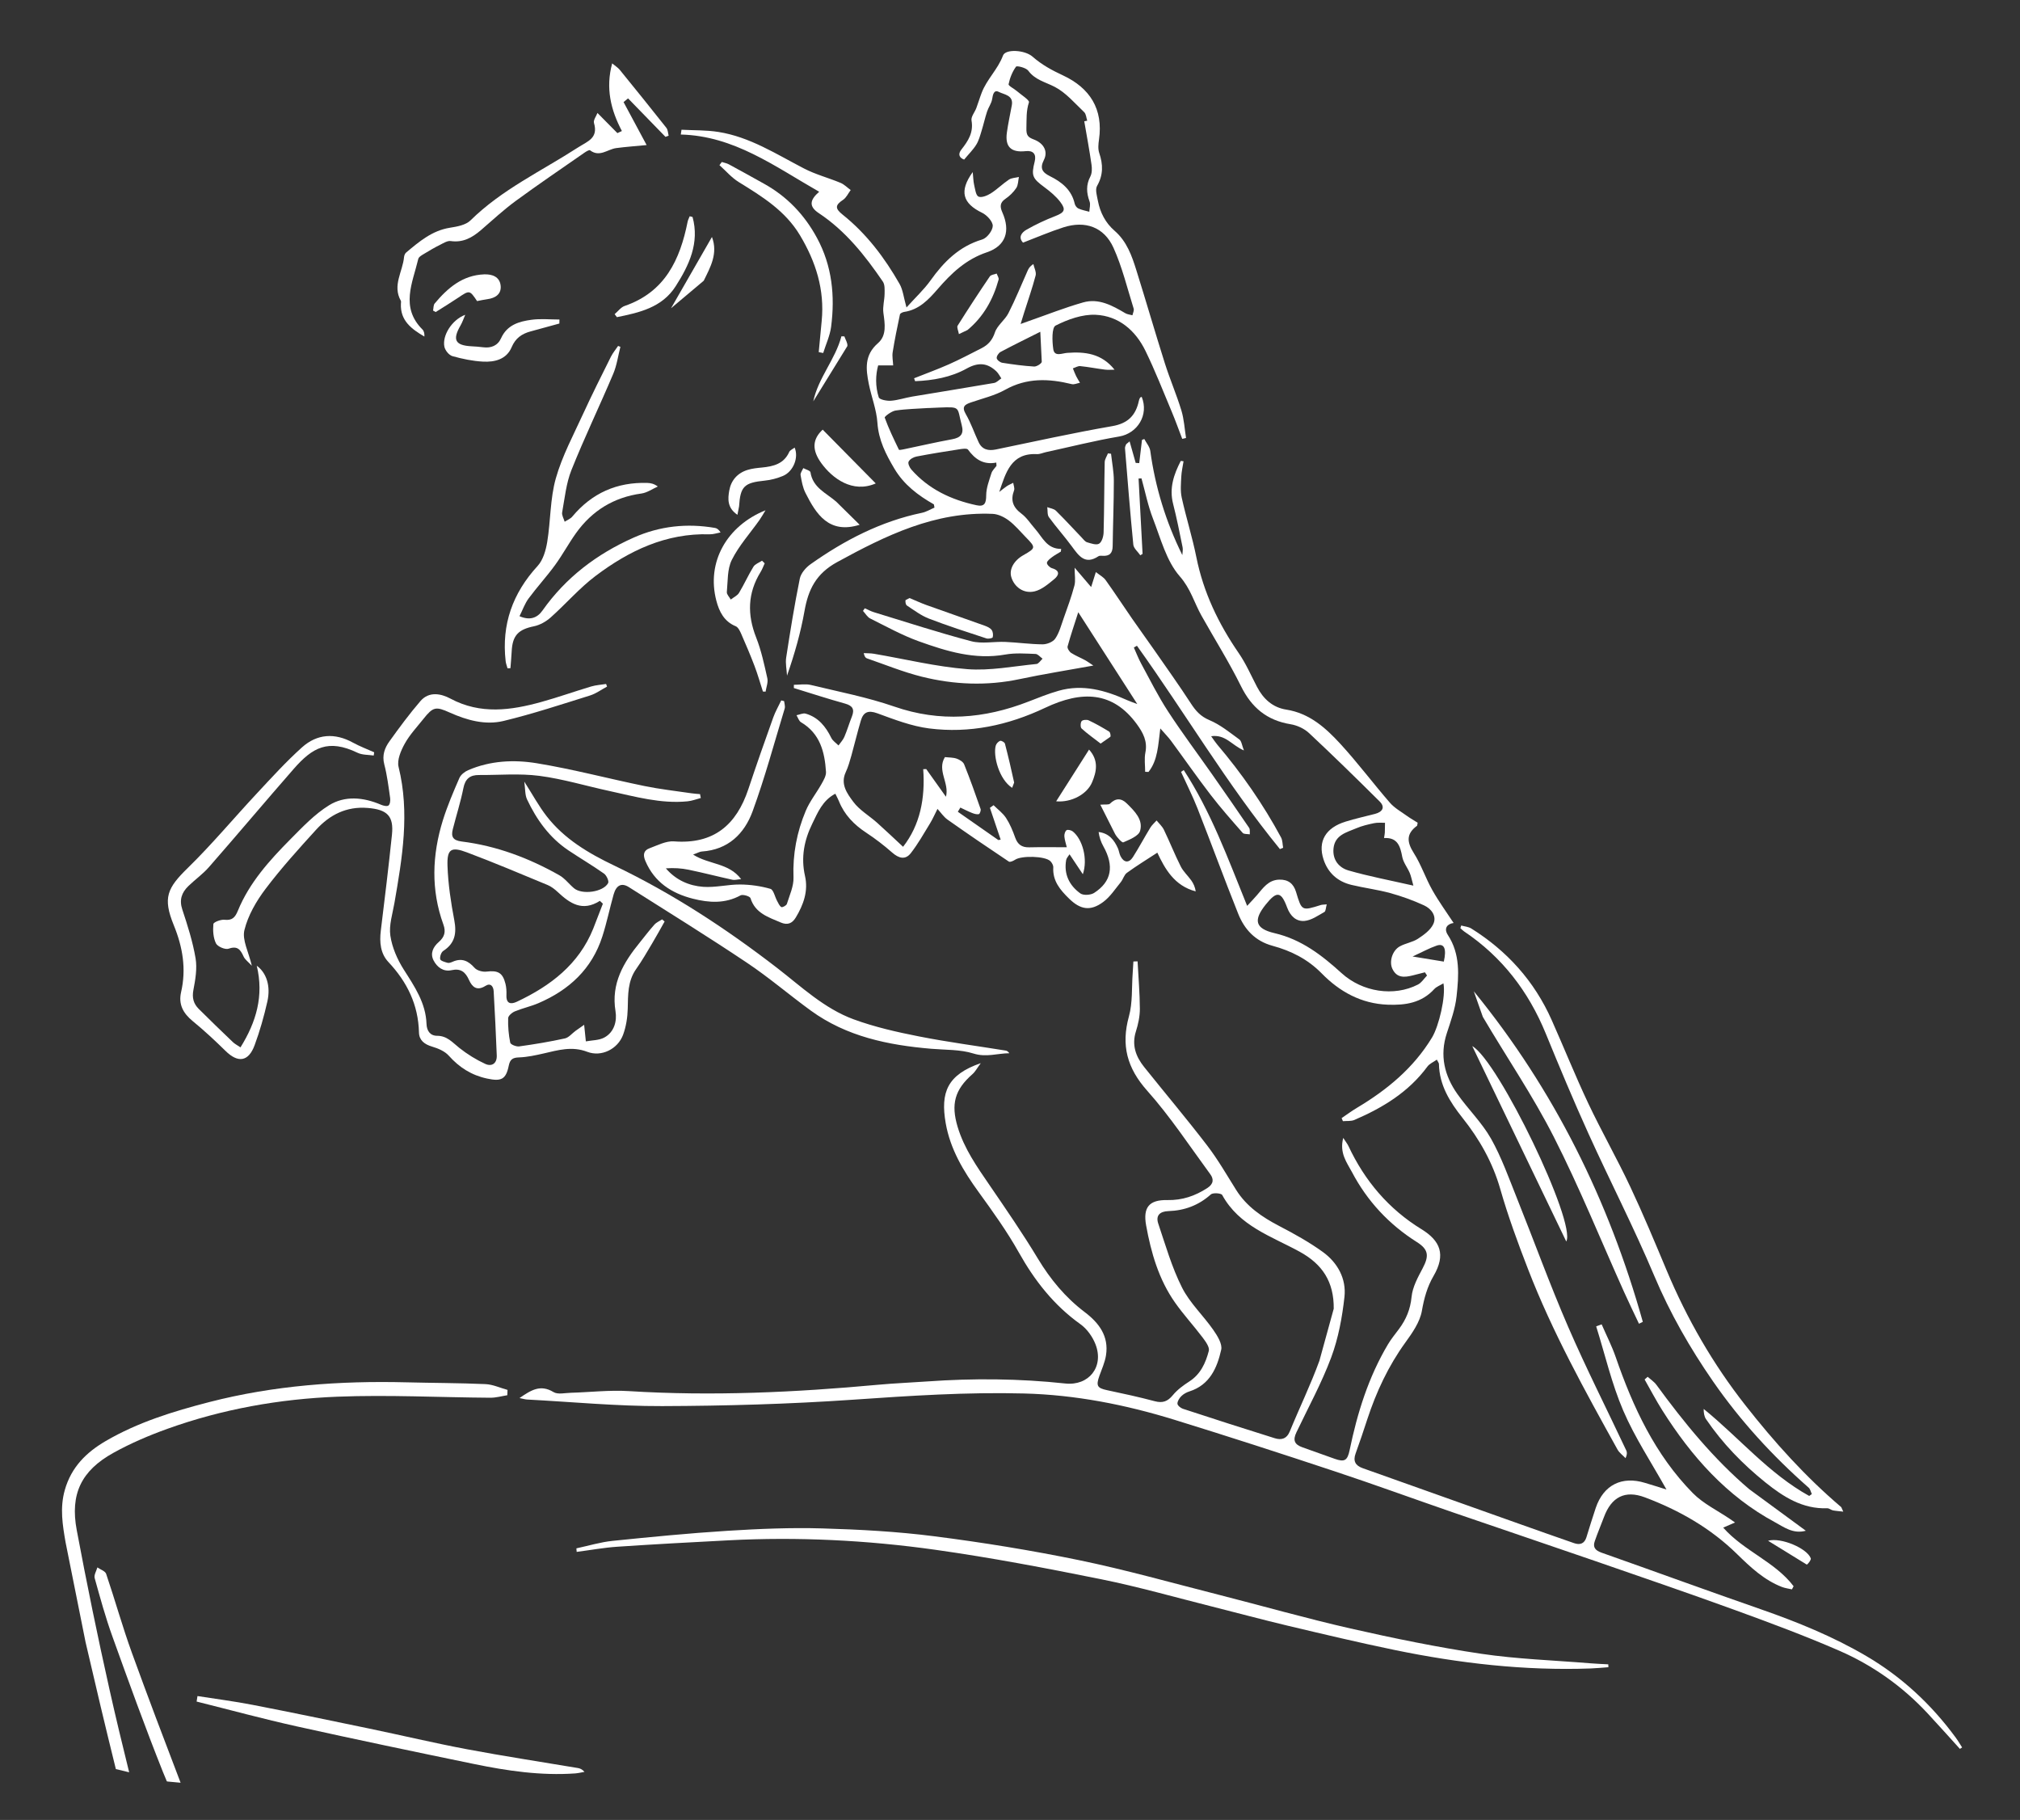 <?xml version="1.0" encoding="UTF-8"?> <svg xmlns="http://www.w3.org/2000/svg" viewBox="0 0 477.00 429.67" data-guides="{&quot;vertical&quot;:[],&quot;horizontal&quot;:[]}"><rect x="0" y="0" width="477.00" height="429.67" fill="#333333" stroke="none"/><path fill="rgb(255, 255, 255)" stroke="none" fill-opacity="1" stroke-width="0" stroke-opacity="1" id="tSvg76c88b0b5c" title="Path 35" d="M42.645 420.884C38.744 410.682 34.863 400.47 31.14 390.199C28.914 384.056 27.161 377.746 25.063 371.564C24.837 370.905 23.704 370.552 22.995 370.05C22.758 370.896 22.157 371.839 22.354 372.567C23.645 377.206 24.915 381.854 26.55 386.376C30.392 397.059 34.253 407.753 38.459 418.299C38.764 419.056 39.069 419.803 39.394 420.55C39.463 420.57 39.522 420.579 39.591 420.599C40.606 420.687 41.63 420.786 42.645 420.884"></path><path fill="rgb(255, 255, 255)" stroke="none" fill-opacity="1" stroke-width="0" stroke-opacity="1" id="tSvge87a19d003" title="Path 36" d="M20.207 387.703C22.522 397.708 24.886 407.694 27.358 417.66C28.402 417.916 29.456 418.161 30.5 418.417C28.895 411.94 27.328 405.443 25.871 398.937C23.064 386.415 20.483 373.844 18.119 361.234C16.523 352.732 19.193 347.209 26.757 343.012C30.815 340.761 35.149 338.903 39.522 337.331C52.494 332.672 66.008 330.274 79.719 329.743C91.735 329.271 103.801 329.91 115.837 329.989C117.157 329.989 118.477 329.606 119.796 329.399C119.816 328.976 119.826 328.564 119.846 328.141C118.112 327.669 116.398 326.853 114.645 326.775C108.42 326.5 102.195 326.51 95.97 326.352C80.25 325.959 64.678 327.08 49.392 331.021C40.901 333.213 32.529 335.788 24.915 340.24C20.384 342.894 16.839 346.363 15.302 351.779C14.091 356.045 14.79 360.084 15.489 364.143"></path><path fill="rgb(255, 255, 255)" stroke="none" fill-opacity="1" stroke-width="0" stroke-opacity="1" id="tSvgfeec5605a3" title="Path 37" d="M393.517 351.661C389.932 345.243 386.041 339.385 383.313 333.036C380.575 326.667 379.009 319.797 376.92 313.143C377.354 312.985 377.777 312.828 378.211 312.661C379.324 315.236 380.614 317.742 381.53 320.386C385.618 332.22 390.838 343.454 399.742 352.506C402.204 355.003 405.573 356.615 408.538 358.63C408.843 358.836 409.148 359.052 409.71 359.445C408.725 359.868 408.016 360.182 406.912 360.654C411.837 366.217 419.165 368.714 423.539 374.493C423.411 374.738 423.273 374.984 423.145 375.23C422.366 375.053 421.559 374.955 420.82 374.68C416.585 373.048 413.344 369.991 410.202 366.915C403.948 360.782 396.531 356.556 388.425 353.509C383.717 351.74 380.516 353.43 378.762 358.148C378.053 360.055 377.245 361.922 376.586 363.848C376.083 365.283 376.704 366.04 378.171 366.561C390.74 370.994 403.258 375.574 415.846 379.948C424.425 382.936 432.797 386.346 440.657 390.946C449.079 395.88 456.062 402.387 461.814 410.22C462.366 410.967 462.829 411.773 463.331 412.549C463.154 412.667 462.986 412.775 462.809 412.893C460.268 410.092 457.756 407.271 455.175 404.5C449.256 398.14 442.243 393.167 434.324 389.717C426.267 386.209 418.013 383.142 409.749 380.135C398.688 376.115 387.558 372.301 376.438 368.458C365.308 364.615 354.148 360.861 343.008 357.027C333.73 353.833 324.501 350.452 315.183 347.366C302.595 343.189 289.988 339.1 277.311 335.188C265.768 331.63 253.968 329.301 241.843 328.986C228.3 328.632 214.826 329.527 201.322 330.461C186.37 331.493 171.359 331.915 156.368 331.964C145.731 332.004 135.093 330.972 124.455 330.411C123.993 330.382 123.529 330.235 122.673 330.067C125.381 328.21 127.597 326.765 130.7 328.652C131.724 329.271 133.409 328.858 134.788 328.819C139.348 328.691 143.938 328.141 148.479 328.426C168.168 329.645 187.779 328.731 207.389 326.922C211.22 326.568 215.072 326.421 218.913 326.146C229.807 325.369 240.681 325.458 251.545 326.627C257.12 327.227 260.744 322.696 258.696 317.389C258.006 315.59 256.676 313.732 255.12 312.622C248.846 308.14 244.315 302.341 240.572 295.667C237.785 290.704 234.426 286.025 231.077 281.406C227.472 276.442 224.389 271.292 223.316 265.169C222.055 257.916 223.661 253.748 231.599 250.996C230.723 252.185 230.299 253.011 229.649 253.581C225.434 257.267 224.518 260.687 226.143 266.073C227.689 271.184 230.683 275.44 233.648 279.765C237.558 285.485 241.508 291.205 245.083 297.142C248.048 302.056 251.594 306.331 256.154 309.781C259.553 312.356 261.877 315.482 261.168 319.974C260.912 321.635 260.173 323.237 259.602 324.839C258.774 327.188 259.109 327.719 261.444 328.21C265.206 329.006 268.969 329.822 272.692 330.814C274.553 331.306 275.735 330.864 276.947 329.389C278.001 328.112 279.409 327.07 280.818 326.166C283.517 324.445 284.709 321.752 285.447 318.922C285.674 318.047 284.679 316.7 283.98 315.767C281.872 312.976 279.478 310.381 277.469 307.521C273.628 302.056 271.815 295.766 270.643 289.298C269.875 285.023 271.372 283.234 275.676 283.323C279.183 283.391 282.187 282.359 285.083 280.492C286.619 279.499 286.629 278.359 285.792 277.219C280.916 270.575 276.356 263.626 270.889 257.493C266.122 252.136 264.704 246.76 266.585 239.949C267.481 236.715 267.216 233.157 267.472 229.747C267.541 228.833 267.58 227.919 267.639 226.995C267.964 226.995 268.299 226.975 268.624 226.965C268.821 230.7 269.146 234.435 269.166 238.18C269.166 239.949 268.782 241.777 268.24 243.477C267.206 246.731 268.2 249.433 270.18 251.91C275.135 258.102 280.256 264.167 285.073 270.457C287.594 273.75 289.683 277.386 291.889 280.905C294.371 284.866 298.035 287.342 302.093 289.456C305.629 291.294 309.155 293.25 312.376 295.579C315.863 298.105 317.951 301.899 317.478 306.184C316.946 311.01 316.04 315.924 314.356 320.455C312.09 326.529 308.938 332.279 306.141 338.147C305.255 340.004 305.639 341.026 307.579 341.704C310.12 342.599 312.652 343.523 315.193 344.417C317.508 345.233 318.187 344.82 318.699 342.363C320.512 333.596 323.142 325.124 327.761 317.369C328.51 316.111 329.455 314.971 330.332 313.791C332.026 311.521 333.04 309.132 333.326 306.184C333.553 303.864 334.803 301.574 335.936 299.442C337.473 296.542 337.374 295.009 334.597 293.25C327.998 289.092 322.866 283.568 319.261 276.737C318.089 274.516 316.237 272.246 317.192 268.648C317.813 269.622 318.187 270.064 318.424 270.575C322.265 278.782 327.928 285.455 335.651 290.193C340.142 292.945 341.452 296.208 338.517 301.24C337.02 303.805 336.281 306.508 335.759 309.486C335.296 312.13 333.503 314.686 331.858 316.956C327.83 322.519 324.993 328.613 322.866 335.09C321.979 337.793 321.083 340.496 320.108 343.169C319.458 344.948 320.088 346.01 321.753 346.609C325.604 347.985 329.465 349.351 333.316 350.717C341.718 353.705 350.12 356.703 358.521 359.681C362.914 361.244 367.297 362.797 371.7 364.32C373.05 364.792 374.123 364.487 374.606 362.964C375.335 360.635 376.034 358.295 376.822 355.986C378.654 350.58 382.988 348.408 388.474 350.098C390.089 350.599 391.724 351.071 393.517 351.661ZM314.947 308.965C315.006 302.636 312.297 298.468 306.89 295.51C300.202 291.854 292.627 289.465 288.609 282.123C288.373 281.691 286.422 281.544 285.93 281.986C283.044 284.571 279.695 285.809 275.913 285.927C273.844 285.996 272.879 286.998 273.509 288.876C275.223 293.967 276.711 299.196 279.114 303.963C280.946 307.609 284.127 310.558 286.501 313.968C287.457 315.344 288.678 317.28 288.373 318.656C287.417 322.932 285.674 326.962 280.877 328.495C280.188 328.711 279.488 329.094 278.976 329.596C278.503 330.058 278.04 330.775 278.04 331.385C278.04 331.797 278.779 332.416 279.311 332.593C286.54 334.962 293.77 337.291 301.029 339.552C302.556 340.024 303.836 339.729 304.575 337.93C306.86 332.348 309.51 326.903 311.568 321.241"></path><path fill="rgb(255, 255, 255)" stroke="none" fill-opacity="1" stroke-width="0" stroke-opacity="1" id="tSvg1ffb40cecd" title="Path 38" d="M302.192 200.399C289.81 185.243 279.853 168.338 268.476 152.454C268.23 152.592 267.994 152.739 267.747 152.877C268.319 154.145 268.811 155.452 269.471 156.661C271.53 160.455 273.46 164.337 275.814 167.944C279.104 172.996 282.729 177.822 286.196 182.766C289.141 186.973 292.076 191.189 294.962 195.435C295.218 195.809 295.09 196.457 295.129 196.978C294.558 196.87 293.75 196.978 293.445 196.634C290.865 193.695 288.264 190.757 285.881 187.661C282.66 183.474 279.646 179.129 276.514 174.883C275.903 174.058 275.164 173.321 273.992 171.974C273.47 175.974 273.411 179.473 271.205 182.245C270.939 182.235 270.673 182.225 270.417 182.215C270.417 180.702 270.18 179.139 270.466 177.694C271.008 175.001 269.934 172.996 268.427 170.932C262.783 163.236 255.514 162.971 246.787 167.109C238.012 171.257 228.94 173.183 219.396 171.974C215.239 171.443 211.161 169.861 207.182 168.406C204.996 167.6 203.873 168.131 203.282 170.117C202.464 172.849 201.814 175.64 201.046 178.382C200.672 179.709 200.287 181.066 199.706 182.314C198.387 185.154 200.081 187.385 201.499 189.302C202.947 191.258 205.252 192.575 207.113 194.236C209.064 195.976 210.955 197.784 213.25 199.917C217.278 194.767 218.499 188.466 218.007 181.596C218.243 181.596 218.48 181.577 218.716 181.567C220.272 183.749 221.819 185.921 223.375 188.103C224.232 184.85 221.198 181.891 223.129 178.746C224.114 178.854 225.069 178.815 225.916 179.11C226.586 179.346 227.423 179.847 227.669 180.446C229.068 183.926 230.329 187.464 231.56 191.002C231.678 191.337 231.363 192.162 231.146 192.211C230.644 192.31 230.053 192.133 229.551 191.936C228.605 191.563 227.699 191.091 226.773 190.658C226.576 190.993 226.379 191.317 226.182 191.651C229.373 193.872 232.555 196.094 235.746 198.325C235.933 198.295 236.111 198.266 236.298 198.236C235.451 195.73 234.604 193.224 233.756 190.717C234.042 190.511 234.338 190.304 234.623 190.098C235.618 191.091 236.81 191.956 237.568 193.115C238.494 194.531 239.154 196.143 239.725 197.745C240.306 199.376 241.291 200.084 243.025 200.045C245.862 199.976 248.689 200.025 251.909 200.025C251.712 199.199 251.417 198.344 251.338 197.47C251.299 196.978 251.496 196.241 251.85 196.005C252.146 195.799 252.953 196.005 253.318 196.29C255.632 198.128 256.923 202.836 255.701 206.394C254.539 204.644 253.623 203.278 252.559 201.686C252.254 202.187 251.84 202.58 251.762 203.042C251.18 206.374 252.5 209.038 255.11 210.925C255.82 211.436 257.543 211.328 258.351 210.817C262.517 208.134 263.138 204.438 260.538 199.789C259.976 198.787 259.592 197.676 259.425 196.428C261.887 196.732 263.098 198.315 263.975 200.251C264.241 200.841 264.3 201.529 264.586 202.109C265.374 203.691 266.585 203.829 267.531 202.345C268.969 200.084 270.23 197.705 271.628 195.415C272.012 194.776 272.613 194.275 273.115 193.705C273.707 194.433 274.455 195.091 274.849 195.917C276.228 198.767 277.39 201.725 278.818 204.556C279.429 205.775 280.522 206.748 281.32 207.878C281.832 208.605 282.207 209.441 282.354 210.443C277.301 209.136 275.066 205.077 273.293 201.303C270.732 202.974 268.358 204.428 266.113 206.06C265.443 206.541 265.216 207.583 264.655 208.271C263.335 209.883 262.153 211.731 260.518 212.94C257.474 215.2 255.11 214.748 252.461 212.163C250.353 210.109 248.541 207.986 248.718 204.782C248.748 204.291 248.393 203.661 248.019 203.298C246.778 202.089 241.222 201.961 239.706 202.974C239.282 203.249 238.514 203.603 238.238 203.416C233.372 200.173 228.536 196.88 223.759 193.509C222.833 192.85 222.163 191.828 221.375 190.973C220.775 192.152 220.243 193.381 219.553 194.501C218.125 196.84 216.766 199.239 215.101 201.391C213.781 203.101 212.225 202.639 210.669 201.273C208.748 199.583 206.69 198 204.552 196.595C201.666 194.698 199.381 192.359 198.091 189.115C197.884 188.604 197.608 188.123 197.254 187.385C194.22 188.978 193.097 191.838 191.807 194.472C189.896 198.364 189.098 202.433 190.093 206.807C190.901 210.355 189.739 213.598 187.907 216.626C187.069 218.011 185.956 218.473 184.38 217.795C181.455 216.537 178.343 215.623 177.22 212.045C177.082 211.593 175.407 211.092 174.866 211.387C171.202 213.392 167.41 213.136 163.617 212.173C158.584 210.895 154.536 208.281 152.399 203.268C151.798 201.853 151.946 200.792 153.364 200.271C155.255 199.573 157.284 198.501 159.165 198.639C168.552 199.357 173.9 194.747 176.717 186.294C178.599 180.633 180.578 175.011 182.588 169.399C183.09 168.003 183.839 166.706 184.479 165.359C184.705 165.418 184.932 165.468 185.159 165.526C185.218 166.106 185.454 166.755 185.296 167.276C182.834 175.385 180.628 183.582 177.722 191.533C175.782 196.831 171.95 200.615 165.755 201.028C165.233 201.057 164.74 201.371 163.667 201.755C167.4 204.153 172.078 203.661 175.013 207.554C174.068 207.632 173.477 207.819 172.955 207.701C169.517 206.944 166.1 206.06 162.652 205.342C160.899 204.979 159.096 204.87 157.235 205.008C159.628 207.799 162.731 209.126 166.06 209.372C168.936 209.578 171.871 208.802 174.787 208.821C177.18 208.841 179.633 209.185 181.918 209.844C182.667 210.06 182.972 211.731 183.514 212.714C183.799 213.235 184.055 213.883 184.508 214.149C184.745 214.286 185.69 213.785 185.809 213.412C186.449 211.347 187.453 209.215 187.375 207.141C187.168 201.637 188.173 196.418 190.27 191.425C191.206 189.194 192.782 187.238 193.974 185.115C194.476 184.221 195.107 183.169 195.048 182.225C194.752 177.527 193.649 173.173 189.148 170.51C188.645 170.215 188.429 169.419 188.084 168.858C188.813 168.721 189.63 168.298 190.261 168.485C193.225 169.34 194.988 171.522 196.298 174.205C196.643 174.913 197.421 175.404 198.002 175.994C198.475 175.316 199.076 174.697 199.391 173.95C200.061 172.377 200.544 170.726 201.174 169.143C201.834 167.463 201.351 166.618 199.569 166.116C195.501 164.986 191.492 163.679 187.463 162.44C187.463 162.185 187.463 161.929 187.463 161.674C188.803 161.674 190.202 161.408 191.462 161.713C198.061 163.305 204.779 164.603 211.181 166.814C221.996 170.559 232.417 169.694 242.838 165.644C245.202 164.73 247.566 163.767 249.999 163.079C255.672 161.467 260.981 162.961 266.152 165.291C266.782 165.576 267.442 165.792 268.555 166.215C263.719 158.686 259.188 151.658 254.618 144.542C253.702 147.422 252.815 149.997 252.096 152.621C251.988 153.034 252.49 153.84 252.934 154.135C253.948 154.804 255.11 155.246 256.184 155.835C256.873 156.209 257.494 156.691 258.183 157.133C252.165 158.224 246.443 159.128 240.789 160.327C233.008 161.978 225.286 161.654 217.662 159.757C213.25 158.656 209.004 156.907 204.69 155.423C204.365 155.305 204.119 154.951 203.961 154.194C204.769 154.243 205.596 154.214 206.394 154.351C213.732 155.6 221.011 157.398 228.398 157.978C233.786 158.401 239.302 157.29 244.749 156.759C245.261 156.71 245.714 155.944 246.187 155.511C245.635 155.118 245.093 154.41 244.522 154.391C242.148 154.302 239.715 154.115 237.401 154.528C230.211 155.816 223.542 153.762 216.993 151.413C213.023 149.988 209.28 147.904 205.488 146.017C204.799 145.673 204.346 144.837 203.784 144.228C203.925 144.022 204.066 143.815 204.208 143.609C204.936 143.923 205.636 144.316 206.385 144.542C214.018 146.872 221.612 149.349 229.334 151.383C231.865 152.051 234.712 151.432 237.411 151.55C240.346 151.678 243.271 152.101 246.206 152.12C247.231 152.12 248.649 151.56 249.181 150.774C250.126 149.398 250.57 147.668 251.141 146.056C252.057 143.471 253.012 140.896 253.712 138.252C254.017 137.092 253.761 135.785 253.761 134.026C255.189 135.697 256.292 136.994 257.661 138.596C258.065 137.309 258.341 136.444 258.774 135.058C259.71 135.805 260.567 136.237 261.069 136.935C263.207 139.923 265.216 142.999 267.304 146.017C269.008 148.484 270.781 150.901 272.495 153.369C275.42 157.575 278.405 161.752 281.202 166.057C282.345 167.817 283.497 169.134 285.575 170.008C288.136 171.08 290.392 172.928 292.667 174.589C293.179 174.962 293.258 175.945 293.74 177.173C290.865 175.955 289.426 173.331 285.999 173.812C286.629 174.687 286.984 175.247 287.407 175.748C293.189 182.56 298.271 189.852 302.507 197.715C302.881 198.413 302.841 199.337 302.999 200.153C302.733 200.261 302.457 200.369 302.192 200.477"></path><path fill="rgb(255, 255, 255)" stroke="none" fill-opacity="1" stroke-width="0" stroke-opacity="1" id="tSvg74e2ff6b05" title="Path 39" d="M220.528 119.076C216.786 116.954 213.447 114.427 211.211 110.663C209.201 107.282 207.468 103.921 207.192 99.812C206.985 96.736 205.784 93.728 205.163 90.662C204.464 87.173 204.06 83.841 207.32 81.02C209.428 79.202 208.955 76.44 208.601 73.855C208.404 72.41 208.867 70.877 208.886 69.383C208.896 68.41 208.975 67.221 208.482 66.493C204.277 60.331 199.657 54.493 193.344 50.316C190.921 48.713 191.245 47.18 193.442 45.273C182.893 39.258 173.339 32.083 160.761 31.759C160.82 31.386 160.879 31.012 160.929 30.629C163.834 30.786 166.779 30.698 169.636 31.15C177.082 32.329 183.327 36.398 189.857 39.779C192.585 41.194 195.629 41.981 198.485 43.17C199.362 43.534 200.081 44.291 200.879 44.87C200.287 45.657 199.854 46.669 199.076 47.18C197.254 48.399 197.096 49.175 198.958 50.659C204.612 55.171 208.876 60.822 212.422 67.034C213.22 68.43 213.378 70.179 214.057 72.587C216.234 70.169 218.194 68.361 219.711 66.238C222.873 61.805 226.497 58.159 231.944 56.537C233.057 56.203 234.406 54.453 234.426 53.333C234.446 52.301 233.057 50.787 231.915 50.237C227.334 48.025 226.428 45.165 229.698 40.624C229.836 41.932 229.836 42.816 230.033 43.661C230.27 44.644 230.427 46.128 231.058 46.413C231.777 46.738 233.116 46.187 233.963 45.657C235.47 44.703 236.761 43.396 238.248 42.403C238.888 41.981 239.814 41.981 240.602 41.784C240.415 42.669 240.444 43.691 239.981 44.389C239.321 45.382 238.386 46.286 237.391 46.964C236.042 47.878 236.14 48.89 236.692 50.139C238.632 54.493 237.539 58.05 233.037 59.564C228.093 61.225 224.655 64.508 221.425 68.243C219.268 70.73 217.042 73.118 213.516 73.639C213.141 73.698 212.56 73.973 212.511 74.238C211.881 77.197 211.27 80.165 210.797 83.143C210.639 84.155 210.866 85.227 210.915 86.269C209.733 86.269 208.551 86.269 207.369 86.269C206.749 88.49 206.67 91.203 207.507 93.807C207.685 94.348 209.408 94.682 210.383 94.613C212.068 94.485 213.722 93.915 215.407 93.63C221.848 92.549 228.3 91.527 234.732 90.416C235.352 90.308 235.884 89.709 236.455 89.335C236.071 88.775 235.766 88.136 235.293 87.684C233.146 85.639 230.999 85.492 228.26 87.016C224.547 89.079 220.341 89.826 216.096 89.993C216.017 89.767 215.929 89.541 215.85 89.306C218.588 88.215 221.356 87.212 224.045 86.023C226.665 84.863 229.196 83.516 231.757 82.219C233.323 81.423 234.328 80.332 234.938 78.484C235.49 76.813 237.283 75.585 238.12 73.953C239.784 70.69 241.154 67.29 242.651 63.938C242.877 63.437 243.104 62.935 244.02 62.346C244.217 63.25 244.758 64.243 244.552 65.039C243.774 68.007 242.749 70.916 241.823 73.845C241.597 74.563 241.38 75.28 241.006 76.489C242.06 76.106 242.562 75.929 243.064 75.752C247.29 74.278 251.466 72.617 255.77 71.398C259.434 70.356 262.635 72.115 265.709 73.934C266.201 74.228 266.841 74.278 267.413 74.435C267.521 73.904 267.846 73.305 267.698 72.853C266.191 68.036 264.999 63.073 262.941 58.503C260.715 53.578 256.253 52.026 251.112 53.677C247.93 54.699 244.857 56.026 241.577 57.284C240.356 55.986 241.301 54.856 242.385 54.237C244.561 52.989 246.866 51.917 249.201 51.013C251.338 50.178 251.781 49.529 250.383 47.691C249.368 46.354 248.009 45.224 246.64 44.212C243.793 42.109 243.488 41.499 244.325 38.157C244.768 36.388 243.99 35.484 242.208 35.681C238.75 36.064 237.292 34.668 237.765 31.277C238.061 29.135 238.534 27.012 238.928 24.869C239.371 22.461 237.115 22.343 235.874 21.704C234.682 21.095 234.456 22.343 234.279 23.424C234.111 24.427 233.412 25.341 233.087 26.334C232.594 27.837 232.259 29.38 231.787 30.894C231.442 32.015 231.137 33.194 230.526 34.167C229.787 35.366 228.743 36.379 227.669 37.676C226.684 37.322 226.054 36.536 227.019 35.307C228.625 33.273 229.915 31.287 229.413 28.447C229.255 27.562 230.171 26.511 230.546 25.518C230.999 24.319 231.353 23.08 231.816 21.891C233.028 18.716 235.628 16.377 236.849 13.104C237.44 11.512 242.01 11.768 243.842 13.389C246.009 15.296 248.413 16.593 251.013 17.802C257.356 20.77 260.557 25.734 259.513 32.968C259.365 34 259.247 35.169 259.572 36.123C260.488 38.826 260.547 41.293 259.06 43.897C258.568 44.762 259.04 46.246 259.257 47.416C259.779 50.168 261.04 52.615 263.197 54.483C266.083 56.989 267.265 60.37 268.338 63.8C270.633 71.123 272.761 78.484 275.075 85.797C276.257 89.532 277.824 93.149 278.966 96.893C279.606 98.987 279.725 101.228 280.069 103.4C279.774 103.469 279.469 103.547 279.173 103.616C278.355 101.483 277.587 99.331 276.701 97.218C274.682 92.411 272.781 87.536 270.495 82.848C268.141 78.013 264.172 74.582 258.735 74.317C255.583 74.169 252.146 75.408 249.27 76.862C248.344 77.334 248.442 80.558 248.718 82.426C248.994 84.303 250.767 83.398 251.998 83.31C256.184 82.996 260.134 83.438 263.187 87.281C262.419 87.281 261.651 87.359 260.892 87.261C258.952 87.016 257.031 86.632 255.091 86.436C254.539 86.377 253.929 86.78 253.347 86.966C253.603 87.586 253.83 88.215 254.125 88.814C254.391 89.355 254.726 89.846 255.022 90.367C254.372 90.485 253.672 90.829 253.091 90.691C247.694 89.365 242.483 89.148 237.361 92.018C234.899 93.394 232.023 94.063 229.314 94.996C227.866 95.498 227.01 95.96 228.063 97.768C229.275 99.852 230.053 102.191 231.087 104.392C231.915 106.162 233.382 106.486 235.185 106.112C244.325 104.225 253.436 102.201 262.635 100.608C266.398 99.96 268.21 98.033 268.939 94.593C268.988 94.357 269.077 94.121 269.205 93.915C269.274 93.797 269.461 93.758 269.599 93.689C271.333 97.945 268.614 102.319 264.28 103.056C258.479 104.039 252.756 105.493 246.994 106.742C246.275 106.899 245.546 107.253 244.837 107.213C238.721 106.909 237.489 111.646 235.963 116.147C236.554 115.686 237.125 115.194 237.745 114.781C238.218 114.467 238.76 114.251 239.262 113.985C239.341 114.585 239.647 115.273 239.459 115.774C238.583 118.103 239.184 119.764 241.203 121.268C242.483 122.222 243.38 123.686 244.463 124.905C246.177 126.841 247.181 129.603 250.58 129.593C250.56 129.799 250.53 130.016 250.511 130.222C249.811 130.655 249.073 131.048 248.423 131.539C247.94 131.913 247.25 132.414 247.221 132.886C247.201 133.298 247.9 133.996 248.413 134.144C250.402 134.724 250.067 135.815 248.925 136.748C247.526 137.888 246 139.205 244.335 139.608C241.735 140.238 239.518 138.596 238.809 136.257C238.258 134.429 239.391 132.355 241.646 131.077C244.62 129.377 244.64 129.288 242.217 126.812C240.898 125.465 239.686 123.981 238.189 122.861C237.115 122.064 235.687 121.367 234.387 121.317C220.794 120.737 209.211 126.399 197.677 132.709C192.703 135.431 190.871 139.166 189.975 144.248C189.069 149.368 187.631 154.391 185.848 159.511C185.769 158.076 185.434 156.612 185.651 155.226C186.606 149.005 187.611 142.793 188.862 136.621C189.118 135.343 190.29 133.987 191.423 133.19C199.431 127.529 208.019 123.077 217.731 121.062C218.756 120.846 219.691 120.256 220.666 119.843C220.617 119.578 220.578 119.312 220.528 119.076ZM256.036 28.634C256.273 28.584 256.499 28.545 256.736 28.496C256.509 27.808 256.479 26.923 256.017 26.481C253.791 24.368 251.712 21.881 249.073 20.515C246.866 19.365 244.443 18.893 242.808 16.682C242.286 15.984 240.119 15.463 239.922 15.738C239.055 16.927 238.465 18.412 238.169 19.876C238.09 20.259 239.43 20.908 240.09 21.478C241.124 22.373 243.143 23.641 242.976 24.152C242.296 26.206 242.434 28.132 242.375 30.206C242.316 31.985 242.749 32.408 244.148 32.938C246.512 33.833 247.506 35.779 246.512 37.745C245.517 39.7 246.069 40.673 247.92 41.588C250.698 42.954 253.042 44.821 253.781 48.094C253.879 48.527 254.263 49.057 254.647 49.224C255.455 49.588 256.361 49.755 257.228 49.991C257.267 49.175 257.553 48.271 257.287 47.563C256.548 45.529 256.43 43.661 257.474 41.666C257.878 40.89 257.878 39.799 257.75 38.885C257.258 35.455 256.627 32.044 256.036 28.634ZM235.313 109.985C235.293 109.73 235.283 109.474 235.263 109.209C232.141 109.808 230.201 108.344 228.576 106.142C228.32 105.798 227.216 105.965 226.527 106.073C223.148 106.594 219.77 107.135 216.411 107.783C215.712 107.921 214.845 108.403 214.56 108.982C214.343 109.405 214.786 110.378 215.21 110.86C219.307 115.509 224.636 118.005 230.595 119.283C232.506 119.696 232.87 118.782 232.88 116.944C232.88 115.204 233.579 113.435 234.111 111.725C234.308 111.076 234.899 110.555 235.313 109.985ZM219.268 96.353C219.268 96.353 219.268 96.333 219.268 96.323C216.667 96.5 214.037 96.539 211.467 96.923C210.511 97.07 208.827 98.348 208.916 98.594C209.851 101.188 211.063 103.675 212.265 106.162C212.324 106.289 213.003 106.162 213.368 106.083C217.18 105.287 220.982 104.412 224.823 103.704C226.872 103.331 227.66 102.446 227.098 100.353C225.936 96.028 226.99 96.019 221.71 96.225C220.893 96.254 220.075 96.304 219.268 96.333C219.268 96.34 219.268 96.346 219.268 96.353ZM245.655 78.327C242.178 80.076 239.193 81.531 236.278 83.084C235.815 83.33 235.303 84.106 235.362 84.558C235.421 84.991 236.17 85.571 236.682 85.649C239.174 86.042 241.685 86.386 244.197 86.534C244.798 86.573 245.99 85.816 246 85.404"></path><path fill="rgb(255, 255, 255)" stroke="none" fill-opacity="1" stroke-width="0" stroke-opacity="1" id="tSvg11b585a7ee5" title="Path 40" d="M165.489 188.398C164.435 188.673 163.401 189.086 162.337 189.184C156.013 189.803 149.976 188.064 143.899 186.746C138.383 185.557 132.936 183.896 127.361 183.169C122.673 182.56 117.846 183.002 113.089 182.972C110.991 182.963 109.858 183.857 109.425 186.059C108.775 189.341 107.741 192.536 106.923 195.779C106.48 197.509 106.923 198.403 109.011 198.669C117.246 199.691 124.879 202.571 132.069 206.63C133.389 207.377 134.364 208.714 135.546 209.706C137.447 211.298 142.441 210.63 143.603 208.487C143.849 208.025 143.229 206.669 142.628 206.246C139.9 204.32 137.004 202.62 134.226 200.762C129.745 197.755 126.711 193.518 124.455 188.732C123.953 187.661 124.052 186.304 123.805 184.535C125.805 187.661 127.243 190.334 129.085 192.703C133.251 198.069 138.993 201.46 145.002 204.33C158.781 210.915 171.448 219.22 183.504 228.518C189.256 232.961 194.634 238.101 201.568 240.647C206.522 242.465 211.752 243.654 216.953 244.676C223.769 246.023 230.674 246.927 237.529 248.038C237.815 248.087 238.081 248.284 238.337 248.657C235.519 248.677 232.899 249.679 229.876 248.726C226.744 247.743 223.247 247.89 219.908 247.605C209.733 246.74 199.913 244.735 191.452 238.583C186.36 234.877 181.563 230.749 176.333 227.26C167.183 221.137 157.816 215.338 148.518 209.451C146.785 208.35 145.534 208.959 144.903 211.161C143.968 214.463 143.288 217.834 142.234 221.098C139.772 228.764 134.384 233.737 127.125 236.843C125.332 237.61 123.392 238.022 121.589 238.769C120.919 239.045 120.013 239.811 119.993 240.381C119.934 242.308 120.102 244.273 120.486 246.161C120.575 246.603 121.904 247.134 122.584 247.045C126.209 246.544 129.823 245.944 133.399 245.158C134.325 244.952 135.073 243.978 135.911 243.369C136.61 242.858 137.319 242.376 137.94 241.944C138.107 243.517 138.225 244.686 138.343 245.856C139.811 245.581 141.446 245.63 142.697 244.952C145.061 243.674 145.721 241.059 145.346 238.75C144.263 232.155 147.257 227.201 151.118 222.464C152.251 221.068 153.334 219.623 154.536 218.287C155.009 217.756 155.738 217.461 156.358 217.058C156.555 217.225 156.752 217.392 156.939 217.559C155.964 219.279 155.029 221.009 154.014 222.7C152.803 224.734 151.621 226.798 150.251 228.734C148.203 231.614 148.311 234.838 148.232 238.131C148.183 240.204 147.848 242.376 147.129 244.313C145.888 247.655 142.037 249.61 138.678 248.323C135.063 246.937 131.803 247.92 128.385 248.706C126.475 249.139 124.534 249.571 122.584 249.64C121.067 249.689 120.447 250.082 120.132 251.615C119.462 254.908 118.29 255.331 115.049 254.643C111.336 253.856 108.469 252.018 105.968 249.227C105.022 248.166 103.436 247.507 102.008 247.084C100.196 246.544 98.975 245.571 98.935 243.752C98.778 237.216 96.148 231.84 91.725 227.132C89.834 225.117 89.588 222.464 89.923 219.731C90.849 212.193 91.765 204.654 92.553 197.096C93.025 192.634 91.43 191.12 86.83 190.747C81.807 190.334 77.847 192.368 74.636 195.897C70.519 200.418 66.392 204.979 62.708 209.854C60.522 212.743 58.562 216.124 57.715 219.584C57.143 221.904 58.709 224.744 59.468 228.007C58.63 227.093 57.852 226.553 57.517 225.815C56.789 224.223 56.109 223.23 53.991 223.977C53.194 224.262 51.371 223.486 50.997 222.719C50.347 221.392 50.248 219.672 50.386 218.159C50.426 217.716 52.12 217.058 52.987 217.147C54.828 217.343 55.498 216.635 56.178 214.994C58.897 208.369 63.634 203.131 68.588 198.128C71.435 195.258 74.301 192.221 77.699 190.118C81.472 187.779 85.845 188.221 89.972 189.99C90.514 190.226 91.39 190.432 91.735 190.167C92.109 189.882 92.208 188.997 92.129 188.417C91.745 185.744 91.42 183.051 90.74 180.446C90.189 178.314 90.839 176.584 91.962 175.021C94.296 171.768 96.68 168.534 99.29 165.507C101.299 163.178 104.136 163.738 106.352 164.927C113.463 168.731 120.644 167.718 127.873 165.713C131.803 164.622 135.664 163.246 139.575 162.077C140.717 161.733 141.929 161.674 143.12 161.477C143.199 161.684 143.268 161.89 143.347 162.096C142.007 162.814 140.737 163.757 139.318 164.2C132.542 166.313 125.785 168.554 118.88 170.215C114.576 171.247 110.242 170.038 106.204 168.229C102.904 166.745 102.274 166.853 99.989 169.723C98.462 171.64 96.739 173.468 95.567 175.591C94.67 177.213 93.715 179.434 94.119 181.056C96.798 191.897 94.995 202.512 93.144 213.166C92.7 215.741 91.814 218.424 92.178 220.901C92.582 223.663 93.813 226.493 95.33 228.882C97.891 232.912 100.55 236.774 100.718 241.757C100.777 243.34 101.565 244.539 103.23 244.539C105.564 244.539 106.835 246.101 108.44 247.379C110.321 248.873 112.409 250.171 114.586 251.173C116.123 251.881 117.374 251.075 117.305 249.188C117.108 244.136 116.861 239.074 116.576 234.022C116.507 232.862 115.847 231.988 114.635 232.754C112.616 234.032 111.493 233.01 110.755 231.368C109.908 229.481 108.814 228.567 106.618 229.049C104.697 229.472 103.22 228.351 102.392 226.759C101.516 225.078 102.284 223.545 103.624 222.385C104.963 221.215 105.328 219.987 104.697 218.257C101.732 210.099 102.038 201.863 104.569 193.686C105.633 190.275 107.051 186.963 108.479 183.68C108.814 182.904 109.73 182.186 110.548 181.832C115.758 179.582 121.343 179.306 126.74 180.191C135.27 181.587 143.672 183.827 152.153 185.567C155.826 186.324 159.569 186.737 163.292 187.287C163.962 187.385 164.642 187.425 165.312 187.484C165.361 187.788 165.41 188.093 165.489 188.398ZM142.362 213.353C142.126 213.126 141.889 212.91 141.653 212.684C137.506 215.318 134.551 213.264 131.705 210.601C130.996 209.942 130.188 209.303 129.311 208.94C122.978 206.315 116.664 203.642 110.252 201.234C106.519 199.828 105.534 200.448 105.672 204.428C105.82 208.723 106.47 213.028 107.278 217.264C107.859 220.351 107.435 222.709 104.677 224.498C104.175 224.823 103.83 225.855 103.948 226.454C104.027 226.847 105.052 227.132 105.692 227.309C106.037 227.407 106.509 227.221 106.874 227.064C109.021 226.11 110.567 226.808 112.065 228.499C112.646 229.147 113.985 229.501 114.901 229.383C117.57 229.059 118.713 229.629 119.363 232.273C119.58 233.128 119.619 234.052 119.59 234.926C119.501 236.99 120.634 237.177 122.091 236.479C130.001 232.744 136.669 227.683 140.077 219.26"></path><path fill="rgb(255, 255, 255)" stroke="none" fill-opacity="1" stroke-width="0" stroke-opacity="1" id="tSvg62eaa021d6" title="Path 41" d="M279.528 181.803C285.91 191.582 289.909 202.522 294.499 213.864C295.504 212.773 296.193 212.065 296.833 211.318C298.262 209.657 299.483 207.76 302.054 207.672C304.201 207.603 305.452 208.625 306.043 210.571C307.402 215.082 307.382 215.082 311.923 213.657C312.218 213.569 312.553 213.588 313.292 213.51C313.075 214.276 313.085 215.112 312.74 215.308C311.233 216.154 309.658 217.284 308.032 217.422C306.112 217.579 304.713 216.331 303.935 214.237C302.517 210.404 301.473 210.335 298.892 213.549C295.927 217.235 296.361 219.23 300.98 220.311C307.343 221.795 312.159 225.54 316.798 229.747C321.714 234.219 329.16 235.359 334.833 232.44C335.69 231.998 336.271 231.034 336.98 230.307C336.813 230.051 336.645 229.796 336.478 229.55C335.513 229.796 334.547 230.042 333.582 230.287C331.642 230.769 329.82 230.946 328.776 228.685C328.007 227.014 328.776 224.39 330.568 223.417C331.918 222.68 333.572 222.454 334.833 221.628C336.232 220.714 337.798 219.584 338.458 218.159C339.334 216.291 337.995 214.542 336.291 213.756C333.71 212.566 331.002 211.593 328.253 210.836C325.259 210.021 322.147 209.637 319.123 208.91C315.863 208.134 313.568 206.07 312.534 202.895C311.135 198.61 313.056 195.415 317.764 193.97C320.029 193.273 322.354 192.752 324.649 192.162C326.54 191.68 327.101 190.53 325.811 189.243C320.315 183.778 314.769 178.353 309.096 173.055C307.963 172.004 306.279 171.227 304.733 170.981C299.158 170.067 295.543 167.05 293.051 162.008C290.234 156.307 286.826 150.901 283.714 145.348C282 142.292 281.172 139.009 278.602 136.08C275.43 132.463 274.091 127.156 272.268 122.457C271.077 119.401 270.436 116.128 269.55 112.943C269.323 112.953 269.087 112.963 268.861 112.973C269.176 118.9 269.491 124.826 269.806 130.763C269.629 130.871 269.451 130.989 269.274 131.097C268.703 130.262 267.708 129.465 267.619 128.581C266.871 121.032 266.28 113.464 265.659 105.906C265.63 105.602 265.748 105.257 265.886 104.972C265.974 104.786 266.221 104.658 266.743 104.206C267.265 106.044 267.728 107.665 268.181 109.287C268.457 109.307 268.742 109.317 269.018 109.336C269.235 107.508 269.451 105.68 269.668 103.852C269.845 103.783 270.033 103.714 270.21 103.645C270.702 104.579 271.49 105.474 271.628 106.457C272.8 114.998 275.282 123.136 279.193 131.048C279.222 130.419 279.38 129.77 279.252 129.18C278.552 125.76 277.883 122.34 277.016 118.959C276.06 115.224 277.193 111.99 278.828 108.815C279.045 108.845 279.262 108.874 279.478 108.904C279.291 110.113 279.005 111.322 278.946 112.531C278.868 114.192 278.7 115.912 279.055 117.504C280.089 122.202 281.557 126.812 282.502 131.519C284.167 139.844 287.732 147.255 292.519 154.204C294.223 156.681 295.435 159.492 296.833 162.165C298.321 165.016 300.527 167.03 303.738 167.532C309.224 168.387 313.065 171.866 316.542 175.65C320.62 180.093 324.245 184.948 328.204 189.508C329.298 190.766 330.854 191.631 332.233 192.624C333.07 193.224 333.976 193.735 334.764 194.236C334.666 194.668 334.685 194.904 334.597 194.973C332.026 196.86 332.213 198.816 333.848 201.391C335.591 204.124 336.626 207.308 338.231 210.148C339.738 212.832 341.57 215.328 343.255 217.903C341.698 218.129 340.9 219.201 341.895 220.734C344.86 225.265 344.486 230.278 343.954 235.202C343.639 238.16 342.585 241.069 341.649 243.929C339.925 249.188 341.087 253.945 344.141 258.279C346.682 261.886 349.952 265.041 352.099 268.845C354.601 273.297 356.325 278.202 358.236 282.959C362.274 293.033 365.968 303.255 370.282 313.202C374.566 323.089 379.452 332.711 384.042 342.471C384.258 342.923 384.209 343.493 383.854 344.26C383.214 343.582 382.397 343.012 381.954 342.216C374.271 328.357 366.578 314.489 360.846 299.677C358.423 293.436 356.108 287.126 354.266 280.698C352.464 274.418 349.361 268.953 345.362 263.931C342.358 260.147 339.886 256.205 339.787 251.183C339.787 250.967 339.59 250.76 339.295 250.171C338.487 250.741 337.562 251.124 337.059 251.812C332.637 257.817 326.53 261.523 319.832 264.402C319.034 264.747 318.02 264.609 317.114 264.697C317.012 264.455 316.91 264.212 316.808 263.97C318.02 263.154 319.182 262.289 320.433 261.542C327.554 257.296 333.799 252.136 338.152 244.952C339.787 242.249 341.452 235.202 340.851 232.155C340.043 232.646 339.206 232.941 338.684 233.511C335.69 236.794 331.839 237.354 327.692 237.197C321.418 236.961 316.316 234.111 312.1 229.806C308.801 226.444 304.871 224.478 300.488 223.289C296.37 222.169 293.859 219.407 292.381 215.711C289.082 207.465 286.028 199.121 282.778 190.855C281.625 187.926 280.188 185.105 278.887 182.235C279.104 182.098 279.321 181.95 279.528 181.803ZM333.75 209.077C333.346 207.632 333.208 206.817 332.883 206.07C332.341 204.802 331.386 203.632 331.13 202.315C330.657 199.809 330.046 197.666 326.825 197.853C326.924 197.165 327.003 196.86 327.012 196.546C327.042 195.779 327.042 195.012 327.052 194.246C326.185 194.265 325.289 194.167 324.462 194.344C323.033 194.639 321.585 194.983 320.256 195.553C317.98 196.526 315.242 197.106 314.897 200.261C314.612 202.964 316.148 204.851 318.443 205.509C323.26 206.895 328.214 207.829 333.75 209.087C333.75 209.084 333.75 209.08 333.75 209.077ZM340.94 227.024C341.639 223.987 341.038 222.631 339.246 223.25C337.473 223.859 335.808 224.793 333.562 225.815"></path><path fill="rgb(255, 255, 255)" stroke="none" fill-opacity="1" stroke-width="0" stroke-opacity="1" id="tSvgf0cb5cdf36" title="Path 42" d="M136.107 365.549C138.964 364.939 141.781 364.075 144.667 363.78C153.709 362.856 162.761 361.971 171.832 361.401C179.268 360.939 186.734 360.625 194.171 360.841C203.006 361.096 211.881 361.578 220.637 362.699C232.092 364.163 243.518 366.011 254.825 368.34C265.876 370.62 276.77 373.707 287.722 376.488C298.114 379.132 308.426 382.08 318.877 384.459C329.091 386.779 339.384 388.892 349.745 390.435C358.226 391.693 366.864 391.978 375.423 392.676C376.871 392.794 378.319 392.853 379.777 392.931C379.787 393.157 379.796 393.384 379.806 393.61C378.418 393.708 377.039 393.855 375.65 393.904C359.999 394.474 344.565 392.686 329.268 389.531C320.856 387.791 312.484 385.806 304.122 383.82C298.143 382.405 292.214 380.793 286.255 379.299C277.518 377.107 268.841 374.621 260.025 372.842C247.024 370.217 233.973 367.731 220.844 365.883C204.68 363.613 188.369 362.797 172.029 363.652C163.273 364.104 154.516 364.576 145.77 365.165C142.559 365.382 139.378 365.971 136.177 366.384"></path><path fill="rgb(255, 255, 255)" stroke="none" fill-opacity="1" stroke-width="0" stroke-opacity="1" id="tSvg10289ddbfe1" title="Path 43" d="M435.269 356.88C434.265 356.762 433.536 356.723 432.827 356.585C432.364 356.487 431.921 356.064 431.477 356.084C425.666 356.29 421.155 353.41 416.89 349.99C411.512 345.665 406.745 340.761 402.854 335.041C402.421 334.402 402.303 333.537 402.303 332.633C410.724 339.464 417.678 347.906 427.222 353.175C427.429 353.027 427.636 352.88 427.843 352.732C427.597 352.221 427.488 351.563 427.094 351.219C418.575 343.749 410.971 335.444 404.519 326.136C399.072 318.273 394.354 310.037 390.611 301.152C385.834 289.81 380.171 278.831 375.088 267.616C371.552 259.822 368.253 251.91 365.002 243.978C360.925 234.042 354.68 225.904 345.717 219.889C345.402 219.672 345.136 219.387 344.85 219.132C344.916 218.922 344.981 218.713 345.047 218.503C345.845 218.729 346.751 218.788 347.431 219.21C355.892 224.508 362.304 231.624 366.381 240.755C369.307 247.32 371.986 253.994 375.049 260.491C378.191 267.125 381.835 273.523 384.958 280.158C388.021 286.654 390.779 293.289 393.556 299.913C398.353 311.354 404.48 322.008 412.152 331.768C418.978 340.466 426.346 348.653 434.797 355.828"></path><path fill="rgb(255, 255, 255)" stroke="none" fill-opacity="1" stroke-width="0" stroke-opacity="1" id="tSvgb212930d63" title="Path 44" d="M146.499 81.885C145.947 84.028 145.652 86.278 144.795 88.293C141.584 95.881 137.999 103.311 134.945 110.958C133.694 114.084 133.359 117.592 132.749 120.954C132.621 121.632 133.123 122.428 133.34 123.175C133.96 122.772 134.719 122.487 135.162 121.937C139.781 116.413 145.681 113.789 152.871 114.015C153.65 114.044 154.418 114.182 155.334 114.86C154.053 115.43 152.812 116.325 151.473 116.511C144.923 117.406 139.801 120.57 136.009 125.878C134.266 128.325 132.837 130.989 131.065 133.416C129.095 136.119 126.819 138.596 124.83 141.279C123.933 142.488 123.431 143.972 122.673 145.476C125.076 146.528 126.839 145.918 128.08 144.169C133.606 136.326 140.934 130.792 149.641 126.92C155.816 124.177 162.219 123.499 168.847 124.639C169.291 124.718 169.695 124.984 170.157 125.701C169.291 125.858 168.414 126.173 167.547 126.143C157.264 125.838 148.557 130.006 140.648 135.962C136.827 138.842 133.645 142.557 130.05 145.761C128.957 146.734 127.509 147.56 126.1 147.855C122.416 148.602 121.018 149.997 120.831 153.752C120.762 155.089 120.634 156.415 120.535 157.752C120.309 157.762 120.072 157.772 119.846 157.781C119.698 157.212 119.462 156.661 119.403 156.081C118.418 147.422 121.047 140.051 126.947 133.623C128.248 132.208 128.898 129.917 129.223 127.932C130.04 122.949 129.892 117.74 131.252 112.933C132.749 107.646 135.428 102.672 137.733 97.63C139.801 93.119 142.037 88.677 144.253 84.234C144.706 83.32 145.386 82.524 145.957 81.669"></path><path fill="rgb(255, 255, 255)" stroke="none" fill-opacity="1" stroke-width="0" stroke-opacity="1" id="tSvg6a96d8f340" title="Path 45" d="M88.248 178.373C86.968 178.176 85.559 178.264 84.436 177.724C77.493 174.382 73.789 176.466 69.367 181.518C62.639 189.204 56.07 197.027 49.342 204.713C47.904 206.364 46.053 207.662 44.477 209.195C42.91 210.719 42.29 212.429 43.048 214.719C44.299 218.493 45.521 222.326 46.181 226.228C46.584 228.636 46.141 231.27 45.668 233.727C45.314 235.575 45.708 236.971 46.929 238.19C49.579 240.833 52.278 243.438 54.986 246.023C55.439 246.465 56.04 246.76 56.789 247.271C60.512 241.286 62.344 235.094 60.63 227.997C62.935 229.668 63.959 232.813 63.132 236.46C62.344 239.949 61.359 243.428 60.118 246.78C58.67 250.682 56.198 251.006 53.253 248.107C50.761 245.659 48.19 243.271 45.491 241.059C43.245 239.221 42.103 237.108 42.763 234.229C44.023 228.754 43.147 223.594 41.039 218.434C38.399 211.957 39.463 209.667 44.398 204.861C50.111 199.278 55.242 193.106 60.709 187.258C64.146 183.572 67.554 179.817 71.297 176.456C74.873 173.242 79.059 172.967 83.363 175.335C84.959 176.21 86.692 176.859 88.357 177.606"></path><path fill="rgb(255, 255, 255)" stroke="none" fill-opacity="1" stroke-width="0" stroke-opacity="1" id="tSvge2bd5daf02" title="Path 46" d="M147.247 24.102C149.06 27.484 150.882 30.855 152.694 34.246C150.114 34.501 147.799 34.658 145.504 34.963C143.465 35.238 141.594 37.204 139.338 35.484C139.151 35.337 138.442 35.749 138.058 36.015C132.631 39.789 127.154 43.504 121.826 47.406C118.93 49.529 116.28 51.986 113.562 54.335C111.503 56.105 109.326 57.323 106.431 56.91C105.662 56.802 104.756 57.372 103.978 57.766C102.678 58.414 101.417 59.142 100.186 59.898C99.644 60.223 98.886 60.636 98.768 61.137C97.438 66.769 94.473 72.528 99.762 77.796C100.137 78.17 100.255 78.789 100.216 79.457C97.182 77.678 94.493 75.713 94.67 71.712C94.68 71.467 94.749 71.172 94.641 70.985C92.621 67.388 95.094 64.125 95.409 60.704C95.448 60.321 95.626 59.849 95.911 59.613C98.994 57.038 102.028 54.434 106.253 53.765C107.938 53.5 109.986 53.136 111.099 52.035C118.487 44.752 127.844 40.398 136.393 34.875C138.767 33.341 141.318 32.653 140.264 29.037C140.067 28.368 140.796 27.434 141.082 26.668C142.756 28.358 144.273 29.892 145.79 31.425C146.144 31.258 146.499 31.1 146.853 30.933C144.214 25.931 142.973 20.79 144.558 14.962C145.297 15.581 145.908 15.955 146.341 16.476C150.035 21.016 153.719 25.577 157.353 30.177C157.727 30.648 157.727 31.415 157.895 32.034C157.649 32.123 157.393 32.221 157.146 32.309C154.201 29.282 151.256 26.255 148.311 23.228"></path><path fill="rgb(255, 255, 255)" stroke="none" fill-opacity="1" stroke-width="0" stroke-opacity="1" id="tSvg11ef132f7c2" title="Path 47" d="M46.634 400.421C50.948 401.099 55.291 401.649 59.586 402.485C68.825 404.274 78.034 406.19 87.244 408.107C94.936 409.709 102.579 411.527 110.292 412.982C118.969 414.613 127.706 415.94 136.413 417.405C136.935 417.493 137.447 417.66 138.018 418.319C137.29 418.447 136.561 418.623 135.832 418.682C127.745 419.252 119.806 418.083 111.936 416.461C97.99 413.581 84.052 410.682 70.155 407.596C62.206 405.836 54.336 403.694 46.427 401.718"></path><path fill="rgb(255, 255, 255)" stroke="none" fill-opacity="1" stroke-width="0" stroke-opacity="1" id="tSvgd65d034a73" title="Path 48" d="M348.022 234.032C367.022 257.306 379.915 283.49 387.932 312.071C387.627 312.219 387.322 312.376 387.026 312.523C385.844 310.007 384.623 307.511 383.49 304.985C378.004 292.788 372.99 280.354 366.933 268.452C361.959 258.672 355.724 249.542 350.149 240.067"></path><path fill="rgb(255, 255, 255)" stroke="none" fill-opacity="1" stroke-width="0" stroke-opacity="1" id="tSvgf5fff4d8f1" title="Path 49" d="M180.569 133.004C180.253 133.692 179.997 134.409 179.603 135.048C176.53 140.031 176.432 145.113 178.559 150.508C179.771 153.585 180.47 156.887 181.199 160.131C181.416 161.104 180.943 162.234 180.785 163.286C180.578 163.286 180.362 163.276 180.155 163.266C179.505 161.251 178.924 159.207 178.175 157.231C177.19 154.636 176.097 152.091 174.984 149.545C174.698 148.906 174.285 148.071 173.723 147.845C170.975 146.724 169.823 144.356 169.163 141.84C166.76 132.719 171.635 124.148 180.766 120.472C180.293 121.249 179.85 122.045 179.327 122.792C177.121 125.907 174.501 128.807 172.817 132.168C171.714 134.36 171.881 137.21 171.635 139.785C171.586 140.336 172.236 140.955 172.561 141.545C173.221 141.024 174.097 140.64 174.511 139.972C175.732 137.957 176.688 135.785 177.919 133.79C178.313 133.151 179.259 132.837 179.948 132.375C180.155 132.581 180.362 132.787 180.569 132.994"></path><path fill="rgb(255, 255, 255)" stroke="none" fill-opacity="1" stroke-width="0" stroke-opacity="1" id="tSvgf68de006d2" title="Path 50" d="M193.334 83.133C193.56 80.676 193.787 78.229 194.033 75.772C194.752 68.4 192.654 61.805 188.892 55.525C185.405 49.716 179.948 46.384 174.432 42.974C172.738 41.932 171.399 40.33 169.892 38.993C170.079 38.747 170.266 38.502 170.443 38.246C171.005 38.423 171.615 38.531 172.127 38.806C174.925 40.32 177.702 41.863 180.47 43.406C185.897 46.433 189.995 50.738 192.94 56.203C196.505 62.808 197.195 69.884 196.259 77.157C195.983 79.261 195.028 81.285 194.388 83.34"></path><path fill="rgb(255, 255, 255)" stroke="none" fill-opacity="1" stroke-width="0" stroke-opacity="1" id="tSvgee6dbdbe1b" title="Path 51" d="M426.425 361.391C423.401 362.217 421.214 360.497 419.195 359.416C407.73 353.263 399.417 343.837 392.562 333.006C391.055 330.628 389.754 328.131 388.356 325.684C388.592 325.468 388.829 325.261 389.075 325.045C389.774 325.674 390.601 326.205 391.143 326.942C397.664 335.856 404.618 344.407 413.059 351.582"></path><path fill="rgb(255, 255, 255)" stroke="none" fill-opacity="1" stroke-width="0" stroke-opacity="1" id="tSvg12bb817ccf2" title="Path 52" d="M347.657 246.976C353.794 250.406 372.281 288.699 369.858 293.102"></path><path fill="rgb(255, 255, 255)" stroke="none" fill-opacity="1" stroke-width="0" stroke-opacity="1" id="tSvg2cf21d9ed3" title="Path 53" d="M262.36 107.125C262.596 109.258 263.02 111.391 263.02 113.513C263.02 118.654 262.813 123.784 262.744 128.925C262.724 130.596 262.015 131.333 260.35 131.215C260.025 131.195 259.631 131.166 259.385 131.323C256.233 133.416 254.756 131.244 253.131 129.033C251.397 126.664 249.417 124.472 247.694 122.104C247.27 121.524 247.418 120.531 247.3 119.735C247.989 120 248.856 120.099 249.339 120.57C251.427 122.624 253.406 124.797 255.435 126.91C255.829 127.323 256.214 127.883 256.716 128.03C257.642 128.306 258.902 128.748 259.543 128.355C260.212 127.932 260.587 126.615 260.606 125.671C260.754 120.148 260.744 114.624 260.863 109.1C260.882 108.412 261.365 107.724 261.631 107.036"></path><path fill="rgb(255, 255, 255)" stroke="none" fill-opacity="1" stroke-width="0" stroke-opacity="1" id="tSvgd6f312dca" title="Path 54" d="M132.089 76.381C129.823 77 127.568 77.629 125.302 78.239C123.234 78.799 121.727 79.821 120.821 81.964C119.609 84.843 116.832 85.522 114.054 85.374C111.621 85.246 109.179 84.735 106.825 84.077C106.027 83.851 105.13 82.74 104.943 81.885C104.382 79.3 106.638 75.536 109.858 74.317C109.494 75.162 109.208 76.047 108.745 76.843C106.785 80.234 107.475 81.551 111.365 81.757C112.262 81.806 113.168 81.865 114.054 81.983C115.985 82.239 117.541 81.6 118.329 79.841C119.747 76.705 122.564 75.889 125.509 75.496C127.676 75.201 129.912 75.437 132.108 75.437"></path><path fill="rgb(255, 255, 255)" stroke="none" fill-opacity="1" stroke-width="0" stroke-opacity="1" id="tSvge883bfb4ff" title="Path 55" d="M163.539 51.23C165.223 57.363 162.711 62.641 159.54 67.594C156.339 72.607 150.98 73.806 145.672 74.877C145.494 74.641 145.317 74.405 145.139 74.169C145.928 73.511 146.607 72.538 147.504 72.233C157.018 68.96 160.584 61.333 162.376 52.34C162.465 51.898 162.702 51.485 162.869 51.053"></path><path fill="rgb(255, 255, 255)" stroke="none" fill-opacity="1" stroke-width="0" stroke-opacity="1" id="tSvgef3d69137d" title="Path 56" d="M202.996 123.892C195.747 126.163 192.723 121.376 190.202 116.374C189.551 115.096 189.295 113.592 189.049 112.167C188.96 111.666 189.453 111.066 189.689 110.516C190.28 110.84 191.324 111.096 191.383 111.499C191.935 115.155 195.107 116.393 197.451 118.428"></path><path fill="rgb(255, 255, 255)" stroke="none" fill-opacity="1" stroke-width="0" stroke-opacity="1" id="tSvga64e5ee80f" title="Path 57" d="M174.137 121.543C171.694 119.892 171.862 117.769 172.206 115.813C172.63 113.415 174.137 111.675 176.54 110.938C177.624 110.604 178.786 110.486 179.928 110.378C182.627 110.113 185.099 109.523 186.36 106.712C186.557 106.27 187.188 106.024 187.641 105.67C188.665 108.039 187.315 111.361 184.863 112.373C183.524 112.924 182.056 113.327 180.618 113.464C175.742 113.956 174.826 114.811 174.521 119.568"></path><path fill="rgb(255, 255, 255)" stroke="none" fill-opacity="1" stroke-width="0" stroke-opacity="1" id="tSvg290e259df" title="Path 58" d="M102.264 73.324C102.382 72.754 102.323 72.027 102.658 71.634C105.731 67.977 109.218 64.97 114.33 64.773C116.221 64.704 117.955 65.334 118.211 67.348C118.477 69.403 117.009 70.385 115.039 70.641C114.231 70.749 113.434 70.936 112.656 71.083C110.912 68.469 110.873 68.479 108.194 70.287C106.45 71.457 104.658 72.548 102.885 73.668"></path><path fill="rgb(255, 255, 255)" stroke="none" fill-opacity="1" stroke-width="0" stroke-opacity="1" id="tSvg6ff4c6aaee" title="Path 59" d="M214.776 141.191C216.155 141.761 217.406 142.351 218.706 142.822C223.316 144.474 227.945 146.076 232.545 147.727C233.136 147.943 233.825 148.248 234.17 148.729C234.485 149.162 234.564 149.938 234.416 150.459C234.347 150.685 233.362 150.872 232.909 150.715C228.369 149.221 223.808 147.766 219.356 146.046C217.495 145.329 215.84 144.061 214.146 142.95C213.86 142.763 213.762 142.095 213.831 141.682"></path><path fill="rgb(255, 255, 255)" stroke="none" fill-opacity="1" stroke-width="0" stroke-opacity="1" id="tSvg10853efaf02" title="Path 60" d="M259.828 189.98C261.03 189.872 261.808 190.039 262.113 189.734C263.493 188.358 264.803 188.417 266.113 189.715C267.925 191.513 269.993 193.509 269.215 196.172C268.861 197.381 266.743 198.216 265.265 198.865C264.95 199.003 263.768 197.715 263.315 196.899"></path><path fill="rgb(255, 255, 255)" stroke="none" fill-opacity="1" stroke-width="0" stroke-opacity="1" id="tSvg185d9e87396" title="Path 61" d="M206.798 114.133C201.312 116.521 196.545 112.933 193.935 109.336C191.699 106.25 191.807 103.704 194.269 101.434"></path><path fill="rgb(255, 255, 255)" stroke="none" fill-opacity="1" stroke-width="0" stroke-opacity="1" id="tSvg17e245a6e2d" title="Path 62" d="M158.456 72.774C161.785 66.975 164.878 61.579 168.119 55.947C169.606 59.859 167.725 63.112 166.178 66.277"></path><path fill="rgb(255, 255, 255)" stroke="none" fill-opacity="1" stroke-width="0" stroke-opacity="1" id="tSvg12da347ca2d" title="Path 63" d="M226.438 78.877C226.291 78.052 225.897 77.275 226.133 76.892C228.595 72.97 231.137 69.088 233.737 65.255C234.012 64.852 234.8 64.803 235.352 64.587C235.519 65.068 235.923 65.619 235.805 66.031C234.515 70.69 232.249 74.769 228.477 77.904"></path><path fill="rgb(255, 255, 255)" stroke="none" fill-opacity="1" stroke-width="0" stroke-opacity="1" id="tSvg1893e97f072" title="Path 64" d="M192.043 94.76C193.235 89.168 197.254 84.863 198.692 79.398C198.928 79.398 199.165 79.408 199.391 79.418C199.647 80.185 200.189 80.981 200.1 81.698"></path><path fill="rgb(255, 255, 255)" stroke="none" fill-opacity="1" stroke-width="0" stroke-opacity="1" id="tSvg14b63712987" title="Path 65" d="M257.169 176.967C259.513 179.582 258.922 182.206 257.888 184.673C256.716 187.484 253.042 189.499 249.398 189.184"></path><path fill="rgb(255, 255, 255)" stroke="none" fill-opacity="1" stroke-width="0" stroke-opacity="1" id="tSvge364b288b4" title="Path 66" d="M417.501 363.75C420.613 362.905 426.73 365.559 427.597 367.908C427.725 368.252 426.828 369.421 426.631 369.372"></path><path fill="rgb(255, 255, 255)" stroke="none" fill-opacity="1" stroke-width="0" stroke-opacity="1" id="tSvga1c20a3229" title="Path 67" d="M239.006 186C235.894 184.004 234.476 178.402 235.135 176.033C235.263 175.581 235.736 175.06 236.17 174.903C236.455 174.805 237.224 175.247 237.302 175.561C238.1 178.608 238.809 181.675 239.479 184.751"></path><path fill="rgb(255, 255, 255)" stroke="none" fill-opacity="1" stroke-width="0" stroke-opacity="1" id="tSvg181064ae448" title="Path 68" d="M259.897 175.552C258.262 174.284 256.755 173.222 255.406 171.994C255.101 171.709 255.12 170.657 255.406 170.264C255.632 169.949 256.608 169.851 257.061 170.058C258.735 170.844 260.35 171.758 261.916 172.731C262.182 172.888 262.35 173.792 262.182 173.959"></path><defs></defs></svg> 